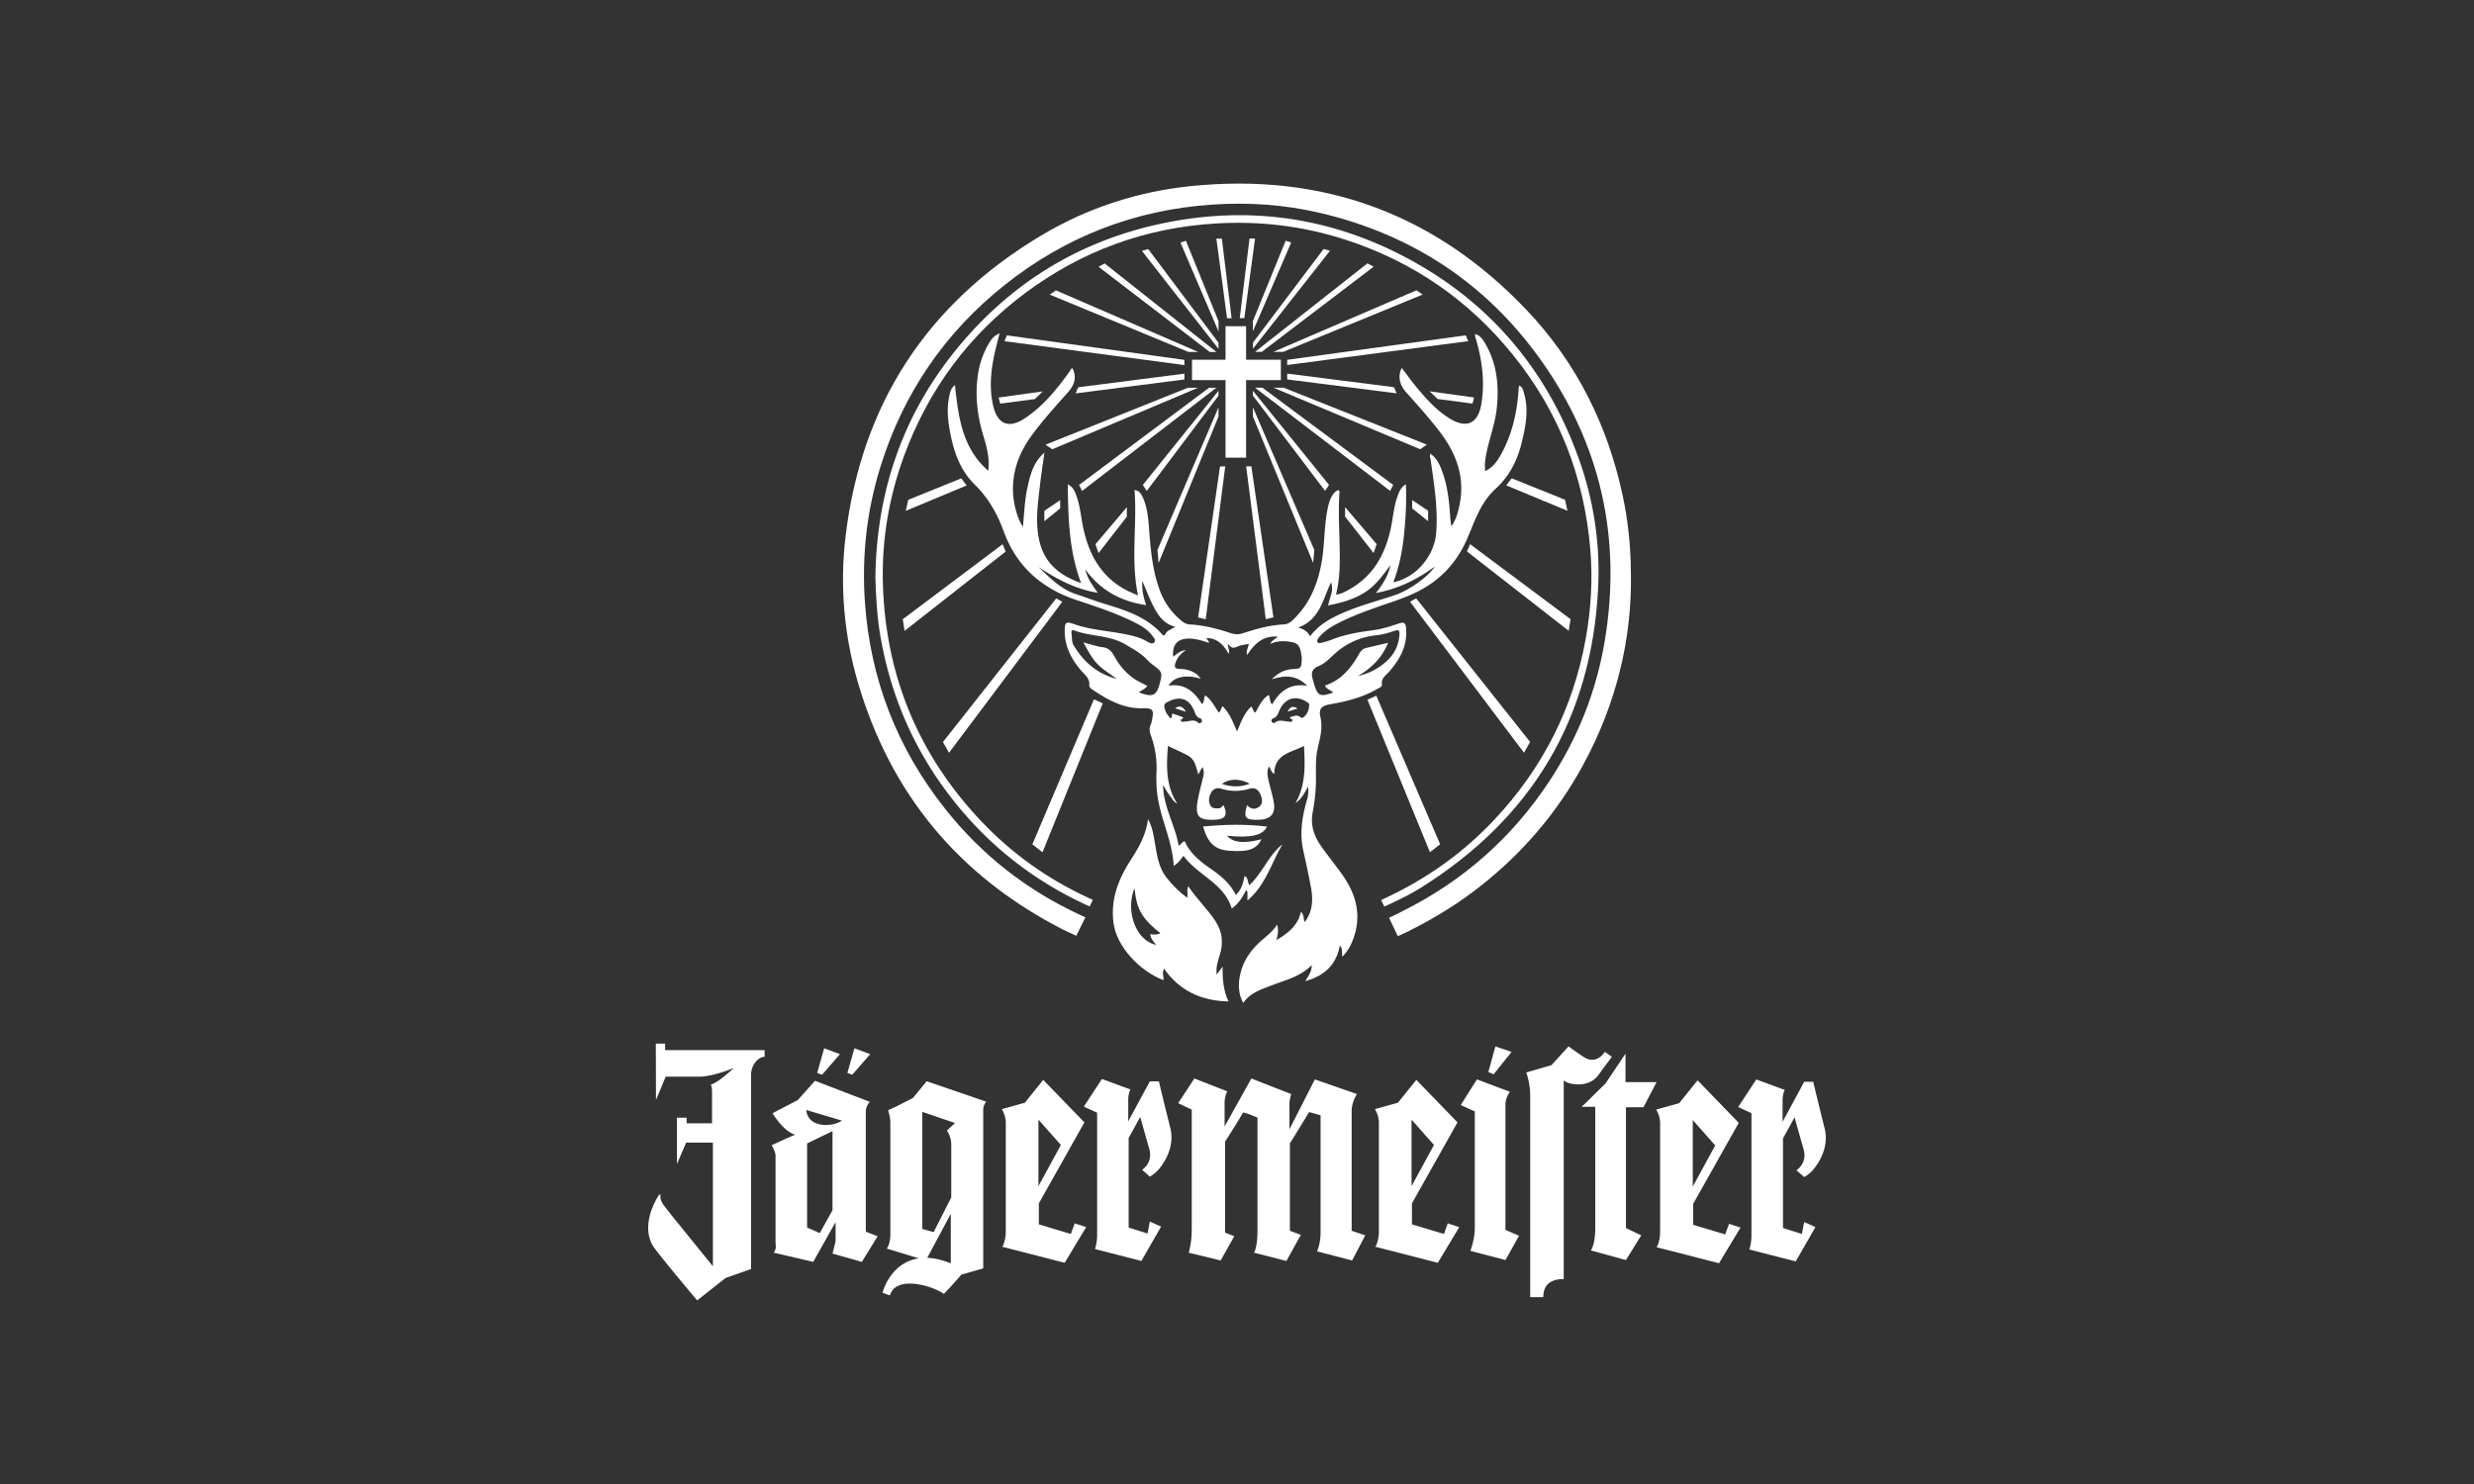 <svg xmlns="http://www.w3.org/2000/svg" version="1.0" width="500" height="300" xml:space="preserve"><rect width="100%" height="100%" fill="#333333" stroke="none"/><g fill="#FFF"><path d="M324.354 212.647c-1.508 2.129-3.185 1.671-3.983 1.204-.801-.457-3.369-2.313-3.369-2.313l-3.453 3.79-5.092 1.478s.8 2.039.8 4.721v40.702h2.649c0-3.102 2.265-3.659 4.126-3.659v-40.2a1.2 1.2 0 0 0 .189.18l.027.021c.031.022.065.046.104.069 1.104.67 4.789 1.284 6.678-1.304 2.411-3.3 2.742-3.687 2.742-3.687l-1.418-1.002zm-154.594.458-3.193-1.196-1.415 4.987.978.376 3.63-4.167zm6.107 0-3.185-1.196-1.422 4.987.975.376 3.632-4.167zm-12.915 11.288s5.479 1.643 7.19 2.135c-1.538 1.234-6.848 1.726-7.19-2.135zm5.3 20.255-2.568 4.617-2.568-1.107V231.15l5.137-2.479v15.977h-.001zm6.73-19.873c0-.738.262-1.389.8-2.038l-11.075-4.248-3.446 3.878-5.138 2.682s2.215 3.701 4.6 4.344c-1.238.467-4.776 2.128-4.776 2.128s.793 1.293.793 2.128v17.472c0 .738.269 1.107-.354 2.12l7.969 1.854 4.521-8.046v3.886l-.623 2.49 5.93 1.67 3.192-5.179-2.392-.924-.001-24.217zm34.887 1.564 4.534 5.122-.06.114-4.475 8.21v-13.446h.001zm6.553 23.111-6.467-1.936v-4.255l9.206-16.364-8.322-8.591-3.715 4.617-4.653 1.3s.8 1.203.8 2.771v21.814c0 2.225-.707 3.236-.707 3.236l12.613 3.236 4.345-7.21-2.326-.756-.774 2.138zm56.754-24.859c0-1.854 1.062-3.421 1.062-3.421l-8.499-2.962-5.138 10.077v-5.268c0-.65.354-1.848.354-1.848l-8.054-3.146-5.406 9.707v-4.809c0-1.293.53-2.306.53-2.306l-6.638-2.593-3.276 4.994 2.745 1.293v24.217c0 2.866-.621 4.713-.621 4.713l6.467 1.573 2.747-4.897-1.862-.739v-18.395s2.569-3.937 3.631-5.88c.977.185 1.945.65 2.923 1.02v22.79c0 3.604-.709 4.528-.709 4.528l6.554 1.669 2.923-5.274-2.215-.827V231.15l3.892-6.337 2.307.643v23.625c0 2.408-.714 3.885-.714 3.885l7.083 1.848 2.66-5.082-2.745-.924-.001-24.217zm31.08-1.3c0-1.382.886-2.586.886-2.586l-6.646-2.497-3.276 5.179 2.838 1.293v23.574c0 2.312-.885 4.616-.885 4.616l7.083 1.855 2.745-4.906-2.745-1.196v-25.332zm1.238-10.644-3.276-1.108-1.415 5.171 1.061.467 3.63-4.53z"/><path d="m332.146 223.84 2.653-5.082h-6.284v-5.752l-4.054 6.046-3.999 3.926-.8.765.441.009h2.304v24.503c0 3.42-.885 4.527-.885 4.527l7.084 1.944 3.093-4.994-3.093-1.478V223.84h3.54zm-139.897 7.496v10.72l-3.546 7.025-2.299-.643v-23.663l6.604 2.248-1.645 1.542c.001 0 .886 1.109.886 2.771zm-.093 24.062c-1.79-.735-3.369-1.071-4.76-1.117l4.76-8.895v10.012zm-7.662-33.421-3.271 1.66-1.739.804s.46 1.348.46 2.552v22.554c0 1.944-.716 2.866-.716 2.866l6.45 1.965c-5.025.767-6.969 5.466-7.299 6.975l1.473.522c1.232-4.14 8.513-1.985 10.904-.315 1.153-1.116 3.534-3.878 3.534-3.878l4.42-1.271v-32.039c0-1.019.622-1.662.622-1.662l-12.045-4.132-2.793 3.399zm46.324 14.507 1.571 1.38a6.826 6.826 0 0 0 1.454-1.104v.003s.034-.033.095-.099a6.485 6.485 0 0 0 .503-.59l.037-.048c1.046-1.341 2.935-4.38 2.047-7.995 0 0-.634-2.457-2.315-9.434l-1.82.006-4.369 8.085v-4.322c0-1.382.438-2.127.438-2.127l-5.753-2.12-3.453 5.267-.112.166-.094.156 2.684 1.235v24.69c0 1.759-.439 2.867-.439 2.867l9.383 2.407 3.984-6.936-2.269-1.03-.477 2.418-3.808-1.203v-18.114l2.339-4.258s.822 2.984 1.81 6.409c.842 2.927-1.436 4.291-1.436 4.291zm-96.402-25.51h-1.872l.031 11.398 1.962-4.716h6.924s2.354.051 6.872-1.76l-1.068.948c-1.563 1.306-2.506 2.049-3.625 2.43.178.281.262.836.262 1.39v6.423h-5.131l-.001-1.144h-1.951v9.364l1.85-4.319h5.411v24.994s-8.729-10.736-9.21-11.391c-.443-.602-1.651-1.838-1.347-3.063l-.321-.005c-2.3 3.606-3.112 7.878-.897 10.842 2.215 2.956 8.591 10.517 8.591 10.517l5.754-4.53 5.137-1.808v-39.257c0-1.943 1.412-3.639 2.743-3.639v-1.356h-20.1l-.014-1.318zm150.857 15.365 4.535 5.122-.06.114-4.476 8.21v-13.446h.001zm6.554 23.111-6.468-1.936v-4.255l9.206-16.364-8.321-8.591-3.716 4.617-4.652 1.3s.799 1.203.799 2.771v21.814c0 2.225-.707 3.236-.707 3.236l12.614 3.236 4.345-7.21-2.327-.756-.773 2.138zm50.286-23.018 4.534 5.121-.06.114-4.475 8.211v-13.446h.001zm6.553 23.11-6.468-1.935v-4.255l9.206-16.363-8.321-8.593-3.715 4.617-4.653 1.3s.799 1.204.799 2.771v21.815c0 2.224-.707 3.235-.707 3.235l12.614 3.236 4.345-7.21-2.326-.756-.774 2.138zm15.491-.088-3.808-1.205v-18.113l2.338-4.257s.823 2.984 1.811 6.409c.843 2.924-1.437 4.288-1.437 4.288l1.571 1.38a6.801 6.801 0 0 0 1.454-1.104v.004s.035-.034.096-.1c.176-.183.338-.373.487-.571l.016-.019.037-.048c1.046-1.341 2.935-4.379 2.046-7.994 0 0-.633-2.458-2.314-9.434l-1.821.006-4.369 8.084v-4.321c0-1.382.439-2.128.439-2.128l-5.753-2.12-3.453 5.268-.113.166-.093.155 2.683 1.236v24.689c0 1.759-.439 2.867-.439 2.867L362.92 255l3.983-6.938-2.27-1.028-.476 2.42zm-97.661-114.799c1.25-.501 2.203-1.543 3.203-2.447 2.462-2.226 5.313-3.484 8.627-3.807 1.158-.113 2.309-.477 3.422-.846.919-.305 1.159-.188 1.077.849-.24 3.063-1.942 5.095-4.412 6.644-1.213.761-2.532 1.276-3.973 1.623 2.71-1.593 4.855-3.676 6.1-6.727-1.544.362-2.97.7-4.396 1.031-.653.151-1.073.523-1.415 1.128-1.63 2.884-3.63 5.404-6.957 6.483.315.768 1.092.853 1.643 1.404-.211.089-.339.155-.476.196-2.167.644-2.588.434-3.295-1.662-.121-.358-.189-.733-.304-1.094-.4-1.251-.304-2.188 1.156-2.775zm-1.722-6.026c-.522-.949-1.242-1.498-2.453-1.744 4.521-1.644 5.008-5.83 6.695-9.154.22.679.27 1.409.074 2.188-.193.767-.433 1.521-.707 2.473 2.703-.519 5.194-1.212 7.413-2.609 2.198-1.386 3.701-3.476 5.204-5.556-.407 2.114-1.512 3.871-2.935 5.662 4.476-.841 8.25-2.679 11.897-5.35-1.231 2.002-5.22 4.819-8.045 5.768-3.307 1.109-6.705 1.997-9.913 3.34-2.649 1.109-5.301 2.42-7.23 4.982zm-1.322 16.359c-.138.109-.284.204-.454.098-.834-.523-.832-.525-1.839-.227-.157.047-.32.079-.465.114-.053.425.669.333.492.734-.138.311-.531.189-.809.17-.938-.063-1.9-.517-2.775.261-.08.071-.457-.034-.546-.162-.206-.297-.015-.652.243-.741.84-.289.993-1.016 1.312-1.701 1.169-2.521 3.417-3.074 5.715-1.489.213.146.266.289.257.504-.039.97-.349 1.812-1.131 2.439zm-7.049-4.491c-1.366.836-1.936 2.268-2.681 3.559-.528-.249-.444-.825-.846-1.223-1.441 1.347-2.071 3.152-2.875 5.038-.802-1.91-1.501-3.708-2.93-5.126-.301.435-.284.947-.742 1.304-.854-1.181-1.465-2.574-2.73-3.461-.408.551-.077 1.271-.689 1.74-1.522-2.487-3.493-4.25-6.742-3.711.95-1.639 3.234-2.388 6.488-1.409-.702-1.125-2.251-1.954-4.13-1.969-1.193-.01-1.242-.479-.903-1.383.359-.956.979-1.698 2.056-2.436-1.231.131-1.834.823-2.568 1.321-.379-3.563 2.305-4.574 7.145-2.794.244-.446-.467-.563-.35-.97 1.847.048 3.222 1.045 4.4 3.188.29-.585-.164-1.354-.157-1.919.1-.021.261.153.28.179.786 1.046 1.596.171 2.393.031.488-.085.973-.19 1.533-.303-.029.776-.595 1.385-.297 2.251 1.432-2.211 3.117-3.928 6.152-3.71-.539.6-1.198.729-1.465 1.47 1.507-.688 2.932-.624 4.412-.343 1.001.191 1.447.748 1.668 1.629.164.656.284 1.316.252 2.002-.079 1.635-.172 1.714-1.798 1.806-1.567.089-2.913.694-4.248 2.063 2.649-.839 4.922-.924 7.159 1.31-3.548-.561-5.565 1.164-7.112 3.78-.529-.636-.344-1.335-.675-1.914zm-9.425 17.976c1.404-1.092 3.701-1.126 5.563-.02-1.915.696-3.741.656-5.563.02zm-4.105-12.554c-.114.261-.521.363-.65.232-.861-.873-1.827-.295-2.754-.274-.274.007-.65.149-.8-.188-.178-.403.583-.205.385-.72-.537-.184-1.13-.388-1.725-.59-.18-.061-.445-.247-.465.115-.079 1.438-.659.245-.8.103-.38-.388-.547-.914-.696-1.455-.227-.817.176-1.026.834-1.348 2.301-1.125 4.074-.558 5.104 1.801.284.652.416 1.354 1.236 1.608.234.072.469.4.331.716zm-8.013-17.692c-3.104-3.509-7.346-4.86-11.628-6.159-1.93-.586-3.811-1.329-5.731-1.947-3.124-1.006-5.311-3.312-7.612-5.485 3.652 2.424 7.456 4.464 11.966 5.203-1.051-1.505-2.102-2.91-2.511-4.722 3.029 4.184 7.147 6.456 12.3 7.214-.58-1.63-.89-3.21-.79-4.886.804 1.766 1.438 3.598 2.354 5.311.962 1.804 2.072 3.384 4.296 3.955-.75.541-1.617.688-1.992 1.477-.189.391-.39.334-.652.039zm-.448 9.842c-.673 2.606-1.425 2.958-4.229 1.902.596-.493 1.243-.668 1.685-1.281-.326-.184-.623-.384-.943-.527-2.573-1.153-4.394-3.094-5.727-5.519-.529-.962-1.112-1.659-2.336-1.804-1.234-.148-2.434-.595-3.921-.98.907 1.607 1.622 3.044 2.726 4.236 1.108 1.199 2.532 2.018 4.033 3.147-4.077-1.05-6.728-3.533-8.71-6.771-.426-.696-.324-1.719-.451-2.593-.063-.427.236-.562.545-.444 3.371 1.282 7.178.925 10.397 2.859 1.483.893 3.01 1.677 4.224 2.946.436.457.913.882 1.418 1.26 1.745 1.303 1.826 1.493 1.289 3.569zm32.532 32.909c-1.419-2.032-2.138-4.23-1.644-6.807.38-1.977.612-3.997.652-6.029.046-2.237-.151-4.538.317-6.689.471-2.168 1.117-4.174.594-6.47-.403-1.767.256-2.314 2.041-2.624 3.292-.569 6.508-1.383 9.431-3.084.389-.227 1.025-.409.955-.908-.182-1.302.808-1.827 1.479-2.596 2.229-2.555 3.756-5.385 3.385-8.933-.091-.874-.438-1.137-1.325-.836-1.713.581-3.439 1.148-5.244 1.39-2.845.378-5.668.831-8.36 1.885-.625.244-1.272.445-1.925.605-.345.086-.838.268-1.042-.102-.184-.33.125-.722.368-1.008.973-1.146 2.209-1.949 3.522-2.641 2.8-1.477 5.764-2.558 8.744-3.601 2.856-.998 5.76-1.882 8.427-3.365 4.334-2.407 7.36-5.917 9.301-10.488 1.486-3.504 2.678-7.185 5.664-9.889 2.832-2.565 4.461-5.894 5.328-9.588.754-3.215 1.37-6.449.381-9.732-.169-.561-.233-1.231-.989-1.516-.038.322-.078.57-.095.82-.298 4.547-1.271 8.919-3.475 12.947-.762 1.391-1.621 2.739-3.272 3.506-.114-1.029-.048-1.932.105-2.837.57-3.367 1.907-6.566 2.248-9.979.462-4.621-.004-9.095-2.476-13.17-.443-.729-.96-1.438-1.874-1.718-.037.158-.086.244-.07.316.055.243.13.482.199.722 1.255 4.299 1.834 8.649 1.086 13.119-.653 3.906-2.931 5.011-6.28 2.994-2.797-1.684-4.917-4.097-6.962-6.575-.981-1.189-1.877-2.448-2.839-3.709-.826 1.583-.484 3.412.886 4.927 2.21 2.443 4.399 4.904 6.433 7.498 3.408 4.349 5.469 9.103 4.442 14.781-.306 1.692-.713 3.351-1.73 4.799-.18-.906-.23-1.785-.293-2.663-.197-2.825-.559-5.625-1.521-8.304-.507-1.412-1.104-2.795-2.475-3.73-.028.223-.069.35-.056.471.023.207.092.41.121.617.706 4.969 1.552 9.923 1.147 14.982-.371 4.658-4.144 9.079-8.669 9.934 1.235-3.168 1.845-6.418 2.184-9.725.338-3.29.507-6.584.368-10.08-1.139.7-1.433 1.681-1.758 2.615-.696 1.999-.836 4.118-1.271 6.174-1.129 5.354-3.562 9.817-8.537 12.538-.773.422-1.559.896-2.558.963.423-1.803.652-3.506.716-5.235.184-5.071-.354-10.14-.037-15.21.015-.232.116-.585-.207-.632-.193-.026-.461.169-.632.332-.799.756-1.148 1.75-1.397 2.786-.871 3.63-.693 7.384-1.291 11.049-.757 4.645-2.43 8.83-5.945 12.122-.51.479-1.035.786-1.773.826-2.835.156-5.558.899-8.232 1.786-.904.3-1.678.252-2.542-.036-2.645-.88-5.337-1.57-8.131-1.734-.675-.04-1.214-.28-1.714-.694-1.987-1.65-3.468-3.642-4.388-6.084-1.614-4.289-1.918-8.787-2.272-13.283-.156-1.979-.399-3.941-1.268-5.76-.305-.637-.681-1.231-1.61-1.348.552 7.088-.804 14.128.705 21.296-.897-.396-1.562-.65-2.192-.974-5.107-2.606-7.625-7.054-8.825-12.44-.502-2.257-.649-4.59-1.451-6.782-.313-.856-.643-1.706-1.729-2.267.087 6.814.239 13.433 2.688 19.962-4.278-1.497-7.307-3.944-8.384-8.335-.958-3.908-.329-7.813.112-11.709.228-2.011.551-4.011.873-6.322-2.344 2.058-2.899 4.624-3.452 7.152-.551 2.522-.635 5.118-.901 7.828-1.104-1.582-1.844-4.423-1.978-6.6-.277-4.52 1.229-8.432 3.863-11.998 2.238-3.025 4.755-5.813 7.257-8.617 1.431-1.604 1.696-3.232.872-4.81-.36.048-.403.397-.563.62-2.574 3.578-5.313 7.004-9.039 9.472-3.264 2.16-5.534 1.27-6.42-2.524-.763-3.265-.523-6.545.125-9.798.315-1.579.753-3.134 1.171-4.85-1.039.431-1.612 1.123-2.061 1.871a17.374 17.374 0 0 0-2.315 6.481c-.618 4.258-.127 8.399 1.128 12.495.685 2.235 1.281 4.513.951 6.948-5.223-4.54-6.044-10.841-6.723-17.317-.847.615-.969 1.424-1.137 2.173-.47 2.086-.378 4.182-.034 6.279.706 4.311 1.913 8.451 5.116 11.6 2.75 2.704 4.588 5.893 5.882 9.452 2.577 7.083 7.605 11.559 14.665 13.925 3.906 1.309 7.834 2.575 11.538 4.413 1.399.692 2.782 1.439 3.764 2.715.324.422.867.964.511 1.424-.361.466-1.031.125-1.5-.155-1.1-.658-2.295-1.005-3.536-1.287-3.729-.853-7.604-.947-11.252-2.24-1.578-.559-1.817-.358-1.837 1.327-.038 3.168 1.343 5.782 3.343 8.111.757.881 1.784 1.564 1.613 2.962-.027.222.232.565.452.717 3.125 2.143 6.368 3.998 10.335 3.914 2.06-.043 2.327.273 1.898 2.345-.059.287-.088.597-.216.854-.387.777-.298 1.506-.007 2.306a19.058 19.058 0 0 1 1.133 7.446 27.339 27.339 0 0 0 .13 4.176c.554 4.993 3.063 9.522 3.35 14.721.955-.558 1.41-1.31 1.97-2.021 2.908 3.978 8.198 5.524 9.759 10.649 1.494-1.056 2.199-2.369 2.927-3.746.124.218.232.324.237.434.019.497.008.995.008 1.688 3.694-3.109 4.823-7.588 7.083-11.363-2.828 2.243-4.029 5.792-6.696 8.273-.401-.643-.188-1.52-.985-1.858-.262 1.426-.588 2.77-1.76 3.834-1.195-2.496-3.278-4.063-5.438-5.562-2.025-1.405-3.864-2.994-4.876-5.284-.598.06-.688.675-1.245.865-.654-4.082-3.043-7.687-3.145-12.228.571.898.925 1.566 1.387 2.148.438.552.741 1.246 1.473 1.591-2.312-3.618-2.197-7.581-1.862-11.65 1.389.662 2.736 1.246 4.027 1.938 1.432.767 1.641 2.307 2.107 3.807l.839-1.492c.328.705.303 1.293.169 1.874-.359 1.558-.799 3.1-1.093 4.668-.644 3.434.091 4.272 3.478 4.115 2.099-.098 2.602-.967 1.693-2.941-.308.271-.515.654-1.025.652-.655-.003-1.335.018-1.656-.657-.41-.858-.249-1.758.2-2.552.416-.738 1.149-1.041 1.96-.789 1.946.604 3.858.615 5.812.012.985-.304 1.757.186 2.149 1.102.375.87.641 1.876-.243 2.56-.799.619-1.706.503-2.427-.345-.745 2.54-.376 3.021 2.2 2.969.085-.001.169-.007.254-.009 2.32-.08 3.335-1.223 2.948-3.502-.245-1.448-.698-2.859-1.029-4.295-.22-.942-.456-1.9.048-2.962.417.522.429 1.156 1.078 1.522-.01-4.095 3.466-4.326 6.001-5.689.231 4.026.354 7.936-1.713 11.553 1.259-.847 1.848-2.126 2.576-3.328.022.853.029 1.672-.205 2.487-.978 3.39-1.594 6.809-.82 10.344.565 2.59 1.154 5.178 1.61 7.788.411 2.354.287 4.664-1.291 6.771-.344-.705-.077-1.482-.781-2.062-.615 2.763-2.553 4.303-4.949 5.703.304-1.1.472-2.019.148-3.14-.881 1.407-2.047 2.257-3.123 3.2-1.939 1.699-3.461 3.698-4.163 6.214-.598 2.136-.695 4.263.417 6.43 1.474-2.074 3.647-2.73 5.724-3.53 2.813-1.084 5.818-1.764 8.127-4.104.04 1.306-.668 2.19-1.308 3.241 3.864-1.067 6.285-3.298 7.004-7.229.599.688.353 1.407.498 2.291 1.11-1.131 1.745-2.345 2.22-3.644 1.7-4.657.613-8.881-2.119-12.793-1.429-2.039-3.023-3.96-4.447-6z"/><path d="M329.61 115.809c-.049-5.679-.606-10.623-1.638-15.501-3.033-14.347-9.393-27.07-19.49-37.688-18.438-19.386-41.113-27.718-67.759-25-10.834 1.105-21.024 4.434-30.351 10.019-23.026 13.79-36.29 34.082-39.477 60.753-1.191 9.973-.337 19.901 2.492 29.573 6.591 22.527 20.407 39.119 41.26 49.86.163.084.314.16.461.232h-.001l.012.006c.319.158.599.288.847.389l1.56.717.048-.105 1.788-3.631-.091-.041-1.026-.464c-10.723-4.957-19.792-12.063-27.138-21.304-9.739-12.248-15.197-26.191-16.302-41.833-.661-9.366.362-18.537 3.149-27.485 4.609-14.794 12.996-27.081 25.115-36.713 12.243-9.73 26.212-15.16 41.868-16.229 7.389-.505 14.688-.006 21.872 1.683 18.52 4.353 33.516 14.194 44.554 29.678 12.24 17.171 16.453 36.306 12.915 57.121-1.727 10.153-5.502 19.496-11.155 28.082-7.551 11.466-17.511 20.224-29.799 26.333-.379.188-.692.344-.96.485l-.001-.001-1.545.74-.088.04 1.719 3.631.046.106 1.024-.478c.134-.05.273-.111.428-.187.118-.058.234-.118.353-.177l.584-.271-.011-.016c5.139-2.563 9.996-5.566 14.506-9.138 8.449-6.691 15.32-14.742 20.484-24.194 6.746-12.349 10.011-25.587 9.747-38.992z"/><path d="M280.788 182.801c2.185-1.002 4.342-2.067 6.374-3.341 22.379-14.027 34.506-34.151 35.824-60.607.447-8.983-.903-17.777-3.942-26.229-6.663-18.524-18.732-32.432-36.338-41.314-15.312-7.726-31.478-9.664-48.218-6.059-16.435 3.541-30.047 11.905-40.774 24.847-11.161 13.468-16.559 29.061-16.8 46.625.118 3.923.336 7.971 1.027 11.969 2.165 12.505 7.173 23.743 15.138 33.636 7.112 8.835 15.826 15.643 26.1 20.446l-.001.001.03.014c.017.008.033.017.049.023.117.055.236.111.356.154l.618.272.628-1.323-1.018-.47c-8.171-3.781-15.377-8.925-21.557-15.457-12.716-13.442-19.314-29.47-19.849-47.943-.258-8.89 1.218-17.546 4.286-25.908 4.916-13.392 13.091-24.411 24.507-32.918 11.432-8.519 24.319-13.208 38.603-14.047 8.909-.522 17.599.537 26.069 3.279 13.649 4.42 24.99 12.239 33.979 23.428 9.191 11.441 14.287 24.539 15.518 39.126.517 6.121.153 12.223-.951 18.285-2.532 13.896-8.669 25.961-18.291 36.262-6.292 6.738-13.661 12.011-22.011 15.92-.061.027-.12.058-.179.087l-.83.389.634 1.332.986-.463.033-.016z"/><path d="M233.647 191.018c-4.423-1.002-6.157-7.383-4.344-11.443.175 1.899.492 3.655 1.461 5.203.945 1.511 2.257 2.693 3.754 3.864-.77.397-1.354.294-2.033.194.029.935.688 1.482 1.162 2.182zm12.25 5.99c-.183-1.435.197-2.621.579-3.794.805-2.473.617-4.798-.833-7.006-1.618-2.462-3.788-4.478-5.481-7.039-.416.814-.004 1.534-.221 2.325-1.651-1.207-2.997-2.567-4.191-4.087-1.607-2.048-1.918-4.519-2.343-6.973-.272-1.572-.474-3.194-1.379-4.829-.431 3.015-1.677 5.443-3.192 7.738-2.642 3.998-4.425 8.185-3.807 13.159.607 4.886 5.395 9.884 10.111 11.637.089-.732-.357-1.486.116-2.309 3.174 4.487 7.534 6.503 13.03 6.619-1.052-2.222-1.21-4.464-1.207-7.036l-1.182 1.595zm10.171-29.909c-4.266-.531-8.6-.428-12.926-.018.982 3.37 2.367 4.671 5.229 4.897 3.911.309 5.625-.297 6.559-2.313-3.598.921-5.618.714-6.97-.713 4.963.49 7.24-.068 8.108-1.853zm4.194-23.258c.756-.231 1.366-.42 1.977-.607-.861-.542-1.51-.467-1.977.607zm-22.777-.653 2.227.702c-.683-1.061-1.258-1.369-2.227-.702zm10.197-70.468h-6.777v4.123h6.777v15.68h4.154v-15.68h7.029V72.72h-7.029v-6.779h-4.154v6.779zm4.17 21.561 3.961 30.89 1.548-.371-4.457-30.519h-1.052zm39.206 76.396-12.903-30.032-1.79.808 12.629 30.828 2.064-1.604zm-6.087-49.034 23.028 30.519 1.238-2.167-23.028-29.032-1.238.68zm32.438 3.528-20.305-15.165-.62 1.485 20.553 16.032.372-2.352zm-11.887-28.476-1.114 1.424 12.382 5.138-.495-2.229-10.773-4.333zm-20.119 6.067 3.22 2.6v-2.105l-3.22-2.167v1.672zM297.6 81.591l.308-1.238-8.975-1.239 1.609 1.548 7.058.929zm-37.454-6.067V76.7l22.123 2.819-.546-1.244-21.577-2.751zm0-2.786v1.052l36.586-4.828-.495-1.176-36.091 4.952zm-2.785-1.609h1.981l28.167-11.577-1.238-.866-28.91 12.443z"/><path d="M253.646 71.129h1.363l22.595-17.21-1.239-.681-22.719 17.891zm-.432-1.858v1.239l15.568-19.804-1.268-.378-14.3 18.943zm0-4.364v2.074l7.737-17.953-1.114-.371-6.623 16.25zm-2.662-.588h.928l2.166-16.095h-1.114l-1.98 16.095zm15.073 46.863-12.411-28.848v1.856l12.174 29.603.237-2.611zm11.979.619.619-1.795-6.376-7.491v1.919l5.757 7.367zM268.6 98.026 253.214 78.99v.99l14.581 19.253.805-1.207zm12.965 0-26.432-19.655h-1.487l27.301 20.862.618-1.207zm-24.204-19.655 29.652 12.443 1.363-.928-28.957-11.515h-2.058zm-9.743 15.923h-1.047l-4.43 30.519 1.538.372 3.939-30.891zm-24.75 47.89-1.778-.808-12.447 29.312 2.05 1.605 12.175-30.109zm-8.174-20.528-1.231-.681-22.894 29.034 1.231 2.166 22.894-30.519zm-31.879 5.88 20.432-16.033-.615-1.485-20.186 15.167.369 2.351zm.74-26.495-.493 2.229 12.308-5.139-1.108-1.423-10.707 4.333zm27.508 4.334 3.2-2.601v-1.67l-3.2 2.166v2.105zm-8.923-23.771 7.014-.929 1.601-1.548-8.923 1.238.308 1.239zm15.782-3.316-.542 1.243 21.991-2.818v-1.176l-21.449 2.751zm-14.921-9.313 36.37 4.828v-1.052l-35.878-4.953-.492 1.177zm9.169-9.411 28.001 11.578h1.97L213.4 58.698l-1.23.866zm9.847-5.632 22.462 17.21h1.354l-22.586-17.891-1.23.681zm8.769-3.213 15.477 19.803v-1.238l-14.215-18.942-1.262.377zm7.785-1.678 7.692 17.952V64.92l-6.584-16.25-1.108.371zm7.262-.805 2.154 16.096h.923l-1.97-16.096h-1.107zm.43 35.967v-1.857l-12.338 28.847.236 2.613 12.102-29.603zm-18.524 20.243v-1.919l-6.339 7.491.617 1.795 5.722-7.367zm18.524-24.453v-.99l-15.295 19.036.8 1.207 14.495-19.253zm-1.908-1.609-26.277 19.655.615 1.207 27.14-20.862h-1.478zm-4.26 0-28.786 11.514 1.353.928 29.479-12.442h-2.046z"/></g></svg>